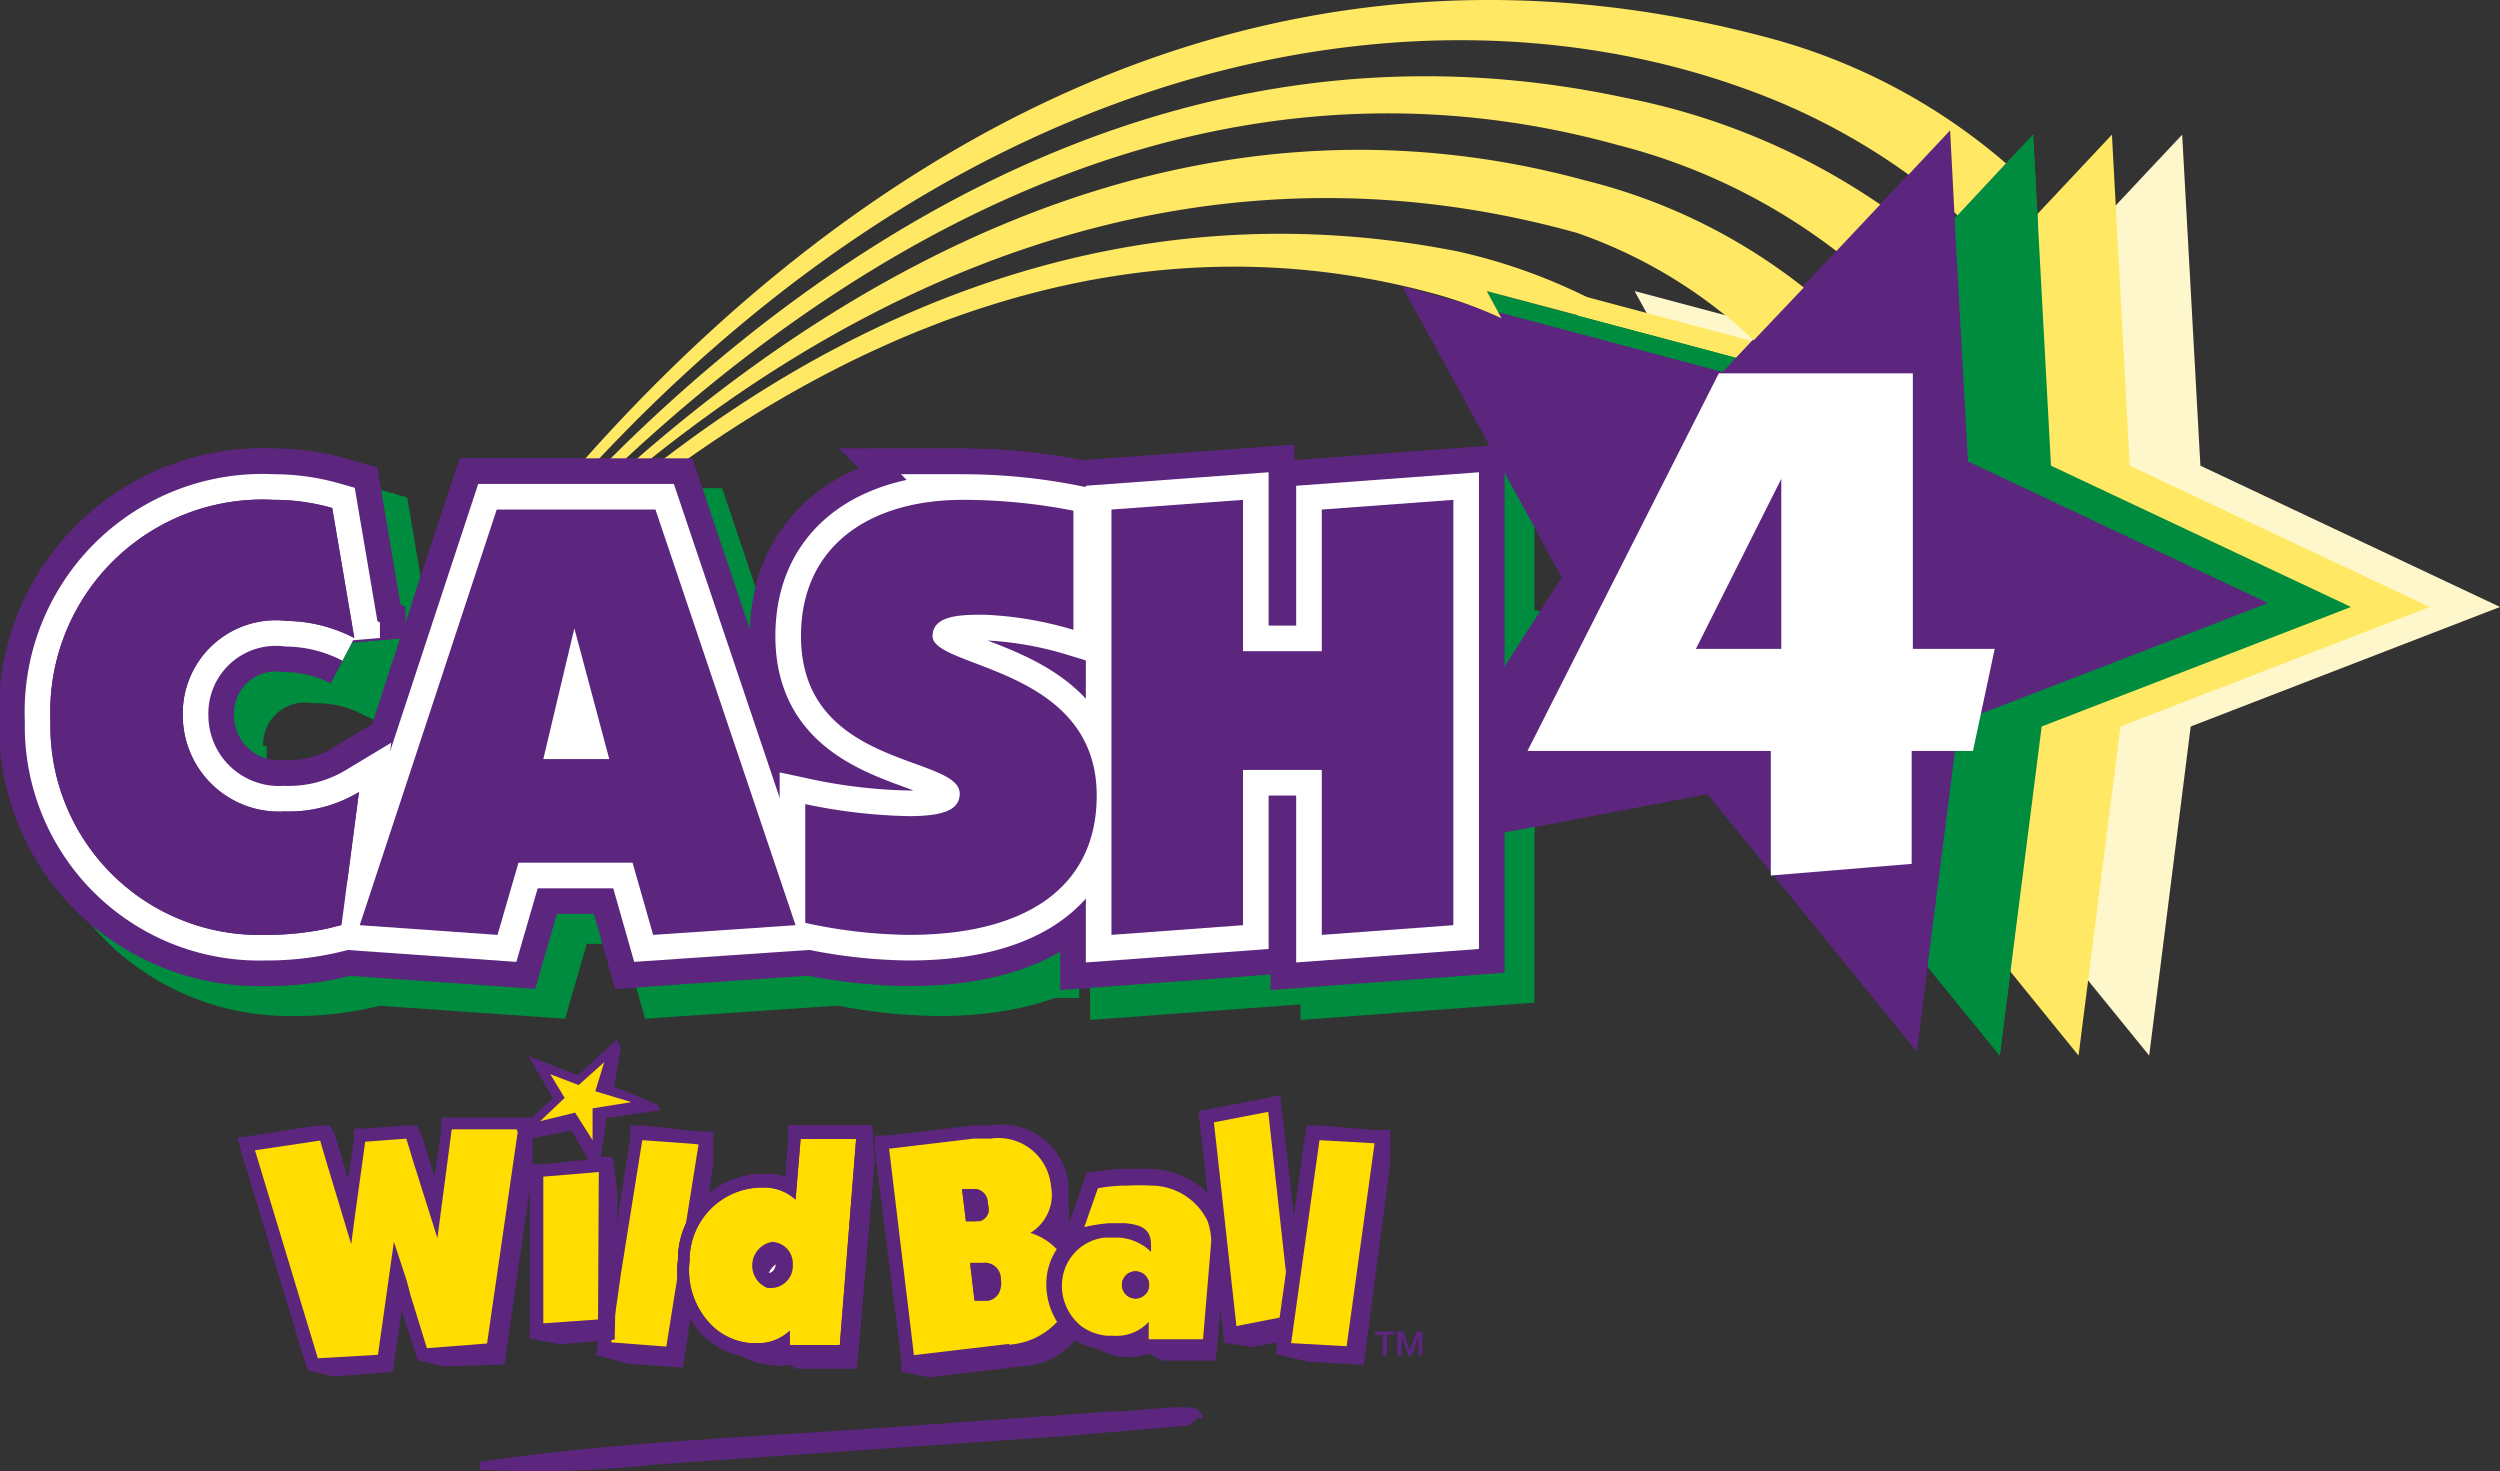 <svg xmlns="http://www.w3.org/2000/svg" viewBox="0 0 64.42 37.91"><rect x="0" y="0" width="64.42" height="37.91" fill="#333333" stroke="none"/><defs><style>.cls-1,.cls-6{fill:#5c257e;}.cls-1{fill-rule:evenodd;}.cls-2,.cls-3{fill:#fd0;}.cls-2,.cls-4{stroke:#fd0;stroke-miterlimit:10;stroke-width:0.12px;}.cls-11,.cls-12,.cls-13,.cls-14,.cls-15,.cls-16,.cls-4,.cls-5{fill:none;}.cls-7{fill:#fff;}.cls-8{fill:#fff7cc;}.cls-9{fill:#ffe964;}.cls-10{fill:#008c3e;}.cls-11{stroke:#ffe964;}.cls-11,.cls-14,.cls-15{stroke-width:0.55px;}.cls-12,.cls-14,.cls-15{stroke:#008c3e;}.cls-12,.cls-13{stroke-width:2.64px;}.cls-13{stroke:#5c257e;}.cls-15{stroke-linecap:round;}.cls-16{stroke:#fff;stroke-width:1.32px;}</style></defs><g id="Layer_2" data-name="Layer 2"><g id="Layer_1-2" data-name="Layer 1"><path class="cls-1" d="M30.88,36.53l-.24.2L27.5,37l-10.65.74a27.52,27.52,0,0,1-4.49.13,1.17,1.17,0,0,0,0-.2c3.51-.53,7.43-.65,11.23-.94l5.07-.36c.69,0,1.39-.14,2-.1.13,0,.3.08.23.13.08,0,.15.13.05.16"/><polygon class="cls-2" points="15.34 28.12 16.27 28.4 15.26 28.56 15.22 29.38 14.77 28.66 13.87 28.89 14.55 28.29 14.18 27.68 14.91 27.96 15.56 27.37 15.34 28.12"/><polygon class="cls-3" points="6.34 29.5 8.38 29.18 9 31.25 9.27 29.25 10.62 29.15 11.23 31.12 11.53 28.94 13.56 28.94 12.71 34.79 10.9 34.92 10.2 32.7 9.87 35 8.06 35.15 6.34 29.5"/><polygon class="cls-4" points="12.55 34.62 11.03 34.73 10.65 33.51 10.48 32.97 10.15 31.93 10.13 31.93 9.72 34.84 8.19 34.95 7.36 32.25 6.57 29.64 8.25 29.39 8.42 29.96 9.05 32.06 9.06 32.06 9.14 31.52 9.43 29.42 10.49 29.34 10.66 29.9 11.29 31.92 11.31 31.92 11.38 31.4 11.68 29.12 13.11 29.12 13.35 29.12 12.55 34.62"/><polygon class="cls-5" points="11.31 31.92 11.29 31.92 10.49 29.34 9.43 29.42 9.06 32.06 9.05 32.06 8.25 29.39 6.57 29.64 8.19 34.95 9.72 34.84 10.13 31.93 10.15 31.93 11.03 34.73 12.55 34.62 13.35 29.12 11.68 29.12 11.31 31.92"/><path class="cls-3" d="M30.9,30.76a2.1,2.1,0,0,0-1.23-.46l-.58,0a4.28,4.28,0,0,0-.83.07l-.1,0-.49,1.43.32-.07a3.27,3.27,0,0,1,.8-.11H29a.86.86,0,0,1,.41.1.21.21,0,0,1,.08.12,1.55,1.55,0,0,0-.64-.2h-.16a1.53,1.53,0,0,0-1.2.54,1.58,1.58,0,0,0-.55-.47,1.35,1.35,0,0,0,.36-1.19,1.54,1.54,0,0,0-1.74-1.37l-.45,0-2.36.29.68,5.67,2.64-.31a2.07,2.07,0,0,0,1.3-.61,1.15,1.15,0,0,0,.14-.17,1.45,1.45,0,0,0,1,.54h.2a1.49,1.49,0,0,0,.69-.15l0,.23h1.75l.23-2.63A1.46,1.46,0,0,0,30.9,30.76Zm-5.88.5L25,30.79h.09c.13,0,.19,0,.21.21s0,.24-.22.27Zm.28,2h0l-.07-.57h.13c.18,0,.26.06.28.25S25.59,33.26,25.3,33.29Z"/><path class="cls-6" d="M25.45,31a.35.35,0,0,0-.39-.36H25l-.21,0,.1.83.21,0A.38.38,0,0,0,25.45,31Z"/><path class="cls-6" d="M25.33,32.54h-.12l-.21,0,.11.93.21,0c.33,0,.51-.2.47-.52A.41.41,0,0,0,25.33,32.54Zm.1.53h0l0-.17h0a.12.12,0,0,1,0,.08A.15.15,0,0,1,25.43,33.07Z"/><path class="cls-6" d="M25.43,33.07a.15.15,0,0,0,0-.08.12.12,0,0,0,0-.08h0l0,.17Z"/><path class="cls-6" d="M25.45,31a.35.35,0,0,0-.39-.36H25l-.21,0,.1.83.21,0,.14,0a.32.32,0,0,0,.24-.26A.54.54,0,0,0,25.45,31Z"/><path class="cls-6" d="M25.79,33a.41.41,0,0,0-.46-.41h-.12l-.21,0,.11.93.21,0,.14,0a.4.4,0,0,0,.33-.37A.28.28,0,0,0,25.79,33Zm-.38,0a.12.12,0,0,1,0,.08.15.15,0,0,1,0,.08h0l0-.17Z"/><path class="cls-3" d="M29.24,32.94a.17.17,0,0,0-.18.15.16.16,0,0,0,0,.12.19.19,0,0,0,.14.07h0a.17.17,0,0,0,.18-.16.2.2,0,0,0,0-.11.21.21,0,0,0-.14-.07h0"/><path class="cls-6" d="M29.26,33.46a.35.35,0,1,0,0-.7h0a.35.35,0,1,0,0,.7h0"/><path class="cls-5" d="M27,32.91a1.64,1.64,0,0,1,.26-.73,1.54,1.54,0,0,0-.68-.42,1.15,1.15,0,0,0,.53-1.22,1.36,1.36,0,0,0-1.56-1.21l-.43,0-2.18.26.64,5.32L26,34.65a1.85,1.85,0,0,0,1.24-.6A1.81,1.81,0,0,1,27,32.91Z"/><path class="cls-5" d="M29.67,30.48a5.44,5.44,0,0,0-.57,0,4.07,4.07,0,0,0-.79.07l-.35,1a4.35,4.35,0,0,1,.63-.1H29c.41,0,.7.15.66.56v0l0,.18a1.17,1.17,0,0,0-.3-.22,1.28,1.28,0,0,0-.53-.15h-.14l-.23,0A1.24,1.24,0,0,0,27.37,33a1.33,1.33,0,0,0,.51,1.21,1.3,1.3,0,0,0,.67.25h.18a1.11,1.11,0,0,0,.89-.36h0l0,.45H31L31.21,32a1.54,1.54,0,0,0-.08-.66A1.62,1.62,0,0,0,29.67,30.48Z"/><path class="cls-5" d="M27,32.91a1.64,1.64,0,0,1,.26-.73,1.54,1.54,0,0,0-.68-.42,1.15,1.15,0,0,0,.53-1.22,1.36,1.36,0,0,0-1.56-1.21l-.43,0-2.18.26.64,5.32L26,34.65a1.85,1.85,0,0,0,1.24-.6A1.81,1.81,0,0,1,27,32.91Z"/><path class="cls-6" d="M31,30.63a2.31,2.31,0,0,0-1.33-.51l-.6,0a4.57,4.57,0,0,0-.86.08l-.21,0-.06.2-.35,1-.16.44h0l0,0a1.24,1.24,0,0,0,.1-.75,1.57,1.57,0,0,0,0-.23c0-.12,0-.23,0-.36A1.72,1.72,0,0,0,25.55,29l-.47,0-2.19.26-.35,0,0,.36L23.22,35l0,.35h0l.72.14,2.46-.29a1.81,1.81,0,0,0,1.3-.67,1.67,1.67,0,0,0,.6.23,1.38,1.38,0,0,0,.6.2,1.5,1.5,0,0,0,.71-.08h0l.33.18h1.39l.17-1.92L31.32,31A1.59,1.59,0,0,0,31,30.63Zm-5,4-2.45.29-.64-5.32,2.18-.26.43,0a1.36,1.36,0,0,1,1.56,1.21,1.15,1.15,0,0,1-.53,1.22,1.54,1.54,0,0,1,.68.42,1.64,1.64,0,0,0-.26.73,1.81,1.81,0,0,0,.27,1.14A1.85,1.85,0,0,1,26,34.65ZM31.21,32,31,34.51H29.6l0-.45h0a1.11,1.11,0,0,1-.89.36h-.18a1.3,1.3,0,0,1-.67-.25A1.33,1.33,0,0,1,27.37,33a1.24,1.24,0,0,1,1.09-1.11l.23,0h.14a1.28,1.28,0,0,1,.53.15,1.17,1.17,0,0,1,.3.22l0-.18v0c0-.41-.25-.52-.66-.56h-.43a4.35,4.35,0,0,0-.63.1l.35-1a4.07,4.07,0,0,1,.79-.07,5.44,5.44,0,0,1,.57,0,1.62,1.62,0,0,1,1.46.9A1.54,1.54,0,0,1,31.21,32Z"/><path class="cls-6" d="M29.26,33.46a.35.35,0,1,0,0-.7h0a.35.35,0,1,0,0,.7h0"/><polygon class="cls-5" points="31.28 28.92 31.86 34.17 33.26 33.9 32.68 28.65 31.28 28.92"/><polygon class="cls-5" points="31.28 28.92 31.86 34.17 33.26 33.9 32.68 28.65 31.28 28.92"/><polygon class="cls-3" points="33.82 29.2 33.32 32.81 32.84 28.43 31.08 28.78 31.32 30.99 31.56 33.13 31.7 34.38 33.14 34.1 33.05 34.78 34.83 34.88 35.61 29.29 33.82 29.2"/><polygon class="cls-5" points="32.9 34.56 32.93 34.33 32.93 34.33 32.9 34.56"/><polygon class="cls-5" points="32.9 34.56 32.93 34.33 32.93 34.33 32.9 34.56"/><polygon class="cls-5" points="31.28 28.92 31.86 34.17 32.98 33.95 33.26 33.9 32.68 28.65 31.28 28.92"/><polygon class="cls-6" points="32.9 34.56 32.89 34.59 32.89 34.59 32.9 34.56"/><polygon class="cls-6" points="32.9 34.56 32.89 34.59 32.89 34.59 32.9 34.56"/><polygon class="cls-6" points="32.98 33.95 32.98 33.95 31.86 34.17 31.28 28.92 32.68 28.65 33.14 32.82 33.34 31.38 33.34 31.36 33.3 30.96 33.03 28.61 32.99 28.22 32.61 28.3 31.21 28.57 30.88 28.63 30.92 28.96 31.5 34.21 31.54 34.6 31.55 34.6 32.27 34.71 32.72 34.63 32.89 34.59 32.9 34.56 32.98 33.95"/><path class="cls-6" d="M34,29.38l1.42.08-.72,5.23-1.43-.08Zm1.83-.26h0l-.39,0L34,29h-.33l-.05.32-.28,2-.45,3.23h0l0,.35v0l.83.19,1.42.08L35.82,30Z"/><polygon class="cls-3" points="15.51 34.76 16.39 29.19 18.18 29.32 17.3 34.89 15.51 34.76"/><path class="cls-6" d="M18,29.49l-.83,5.21-1.42-.11L16,32.82l.55-3.44,1.25.09Zm.42-.33h0l-.39,0L16.57,29l-.33,0,0,.32-.82,5.22-.06.38h0l.82.22,1.42.1L18.38,30v-.87Z"/><path class="cls-6" d="M22.47,29v0H20.32l0,.33-.08,1a1.75,1.75,0,0,0-.41-.08h-.2a2.21,2.21,0,0,0-2.16,2.22,2.41,2.41,0,0,0,.48,1.75,2,2,0,0,0,1.17.72,1.65,1.65,0,0,0,.69.22,1.47,1.47,0,0,0,.55,0h0l.14.1,1.58,0,.45-5.31Zm-.83,5.66-1.29,0,0-.37h0a1.18,1.18,0,0,1-.87.32h-.14a1.63,1.63,0,0,1-.95-.41,2,2,0,0,1-.62-1.71,1.87,1.87,0,0,1,1.81-1.89h.17a1.21,1.21,0,0,1,.75.31l.13-1.56h1.43Z"/><path class="cls-5" d="M20.65,29.29l-.13,1.56a1.21,1.21,0,0,0-.75-.31H19.6a1.87,1.87,0,0,0-1.81,1.89,2,2,0,0,0,.62,1.71,1.63,1.63,0,0,0,.95.41h.14a1.18,1.18,0,0,0,.87-.32h0l0,.37,1.29,0,.44-5.32H20.65Z"/><path class="cls-3" d="M20.15,34.77l0-.19a1.57,1.57,0,0,1-.67.14h-.15a2,2,0,0,1-1.73-2.31,2,2,0,0,1,2-2.06h.18a1.56,1.56,0,0,1,.59.16l.12-1.41h1.79l-.48,5.68Zm-.3-2.63a.39.39,0,0,0-.35.39.51.51,0,0,0,.07.31.32.32,0,0,0,.25.14h0a.4.4,0,0,0,.36-.39.48.48,0,0,0-.08-.31.36.36,0,0,0-.23-.14h0"/><path class="cls-6" d="M20,32.39a.15.15,0,0,0-.1-.07h0c-.11,0-.17.14-.17.23a.3.3,0,0,0,0,.19.12.12,0,0,0,.09.06.56.56,0,0,1,.21-.22A.3.3,0,0,0,20,32.39Z"/><path class="cls-5" d="M20,32.39a.15.15,0,0,0-.1-.07h0c-.11,0-.17.14-.17.23a.3.3,0,0,0,0,.19.12.12,0,0,0,.09.06h0c.1,0,.17-.11.18-.22h0A.3.3,0,0,0,20,32.39Z"/><path class="cls-6" d="M19.9,32h0a.62.62,0,0,0-.12,1.19h.11a.57.57,0,0,0,.54-.55v-.09A.56.56,0,0,0,19.9,32Z"/><path class="cls-6" d="M20,32.58c0,.11-.08.22-.18.22h0a.12.12,0,0,1-.09-.06.3.3,0,0,1,0-.19c0-.09.06-.23.17-.23h0a.15.15,0,0,1,.1.07.3.3,0,0,1,.05.19Z"/><path class="cls-5" d="M20.65,29.29l-.13,1.56a1.21,1.21,0,0,0-.75-.31H19.6a1.87,1.87,0,0,0-1.81,1.89,2,2,0,0,0,.62,1.71,1.63,1.63,0,0,0,.95.41h.14a1.18,1.18,0,0,0,.87-.32h0l0,.37,1.29,0,.44-5.32H20.65Z"/><path class="cls-5" d="M20.65,29.29l-.13,1.56a1.21,1.21,0,0,0-.75-.31H19.6a1.87,1.87,0,0,0-1.81,1.89,2,2,0,0,0,.62,1.71,1.63,1.63,0,0,0,.95.41h.14a1.18,1.18,0,0,0,.87-.32h0l0,.37,1.29,0,.44-5.32H20.65Z"/><path class="cls-6" d="M22.47,29v0H20.32l0,.33-.08,1a1.75,1.75,0,0,0-.41-.08h-.2a2.21,2.21,0,0,0-2.16,2.22,2.41,2.41,0,0,0,.48,1.75,2,2,0,0,0,1.17.72,1.65,1.65,0,0,0,.69.22,1.47,1.47,0,0,0,.55,0h0l.14.1,1.58,0,.45-5.31Zm-.83,5.66-1.29,0,0-.37h0a1.18,1.18,0,0,1-.87.32h-.14a1.63,1.63,0,0,1-.95-.41,2,2,0,0,1-.62-1.71,1.87,1.87,0,0,1,1.81-1.89h.17a1.21,1.21,0,0,1,.75.31l.13-1.56h1.43Z"/><path class="cls-6" d="M22.47,29v0H20.32l0,.33-.08,1a1.75,1.75,0,0,0-.41-.08h-.2a2.21,2.21,0,0,0-2.16,2.22,2.41,2.41,0,0,0,.48,1.75,2,2,0,0,0,1.17.72,1.65,1.65,0,0,0,.69.22,1.47,1.47,0,0,0,.55,0h0l.14.1,1.58,0,.45-5.31Zm-.83,5.66-1.29,0,0-.37h0a1.18,1.18,0,0,1-.87.32h-.14a1.63,1.63,0,0,1-.95-.41,2,2,0,0,1-.62-1.71,1.87,1.87,0,0,1,1.81-1.89h.17a1.21,1.21,0,0,1,.75.31l.13-1.56h1.43Z"/><path class="cls-7" d="M19.81,32.8h0c.1,0,.17-.11.18-.22h0A.56.56,0,0,0,19.81,32.8Z"/><polygon class="cls-3" points="13.8 30.15 15.59 30 15.59 34.15 13.8 34.29 13.8 30.15"/><polygon class="cls-5" points="15.41 33.98 13.98 34.1 13.98 30.32 15.41 30.2 15.41 33.98"/><polygon class="cls-5" points="14.74 29.11 13.77 29.3 13.77 29.66 13.72 29.98 13.95 29.96 15.18 29.86 14.74 29.11"/><polygon class="cls-5" points="11.68 29.12 11.38 31.4 11.31 31.92 11.29 31.92 10.66 29.9 10.49 29.34 9.43 29.42 9.14 31.52 9.06 32.06 9.05 32.06 8.42 29.96 8.25 29.39 6.57 29.64 8.19 34.95 9.72 34.84 10.13 31.93 10.15 31.93 10.48 32.97 10.61 33.38 11.03 34.73 12.55 34.62 13.34 29.17 13.35 29.12 13.11 29.12 11.68 29.12"/><polygon class="cls-5" points="15.22 29.38 15.26 28.56 16.27 28.4 15.34 28.12 15.56 27.37 14.91 27.96 14.18 27.68 14.55 28.29 13.87 28.89 14.77 28.66 15.22 29.38"/><path class="cls-6" d="M15.77,29.81l-.29,0,.15-1,1.38-.2-.07-.15h0L15.82,28,16,27l-.11-.21h0l-1,.92-1.28-.5.64,1.09-.55.5H11.37l0,.31-.17,1.22-.33-1.06L10.75,29l-.29,0-1.05.08-.29,0,0,.29-.15,1-.34-1.13L8.5,29,8.19,29l-1.67.26-.41.06.12.4,1.61,5.31.09.28h0l.66.16,1.53-.12.23-1.58.33,1,.08.28h0l.68.16L13,35.16l.65-4.52v3.85h0l.77.15,1.42-.12.07-3.79-.12-.89Zm-2.43-.64-.79,5.45L11,34.74l-.42-1.36L10.48,33l-.33-1h0l-.41,2.91L8.19,35,6.57,29.64l1.68-.25.17.58.63,2.09h0l.07-.54.29-2.1,1.06-.08.17.56.63,2h0l.07-.52.3-2.28h1.67Zm1.21-.88-.37-.61.73.28.66-.59-.23.75.93.28-1,.16,0,.82-.45-.71-.9.22ZM13.72,30l0-.32v-.35l1-.2.44.75L14,30Zm1.69,4L14,34.1V30.32l1.43-.12Z"/><path class="cls-6" d="M35.43,34.31h.5v.09h-.19v.53h-.11V34.4h-.2Z"/><path class="cls-6" d="M36,34.31h.16l.17.48h0l.17-.48h.15v.62h-.1v-.48h0l-.17.48h-.09l-.17-.48h0v.48H36Z"/><polygon class="cls-8" points="64.42 15.64 56.45 18.72 55.38 27.2 49.99 20.57 40.96 20.12 46.23 14.99 42.12 7.5 50.38 9.7 56.23 3.47 56.7 12 64.42 15.64"/><path class="cls-9" d="M45.4,20.53c0,.15,0,.31-.07.47l1.26.11-.45-.54Z"/><polygon class="cls-9" points="62.61 15.64 54.64 18.72 53.56 27.2 48.18 20.57 39.78 19.75 44.42 14.99 40.31 7.5 48.57 9.7 54.42 3.47 54.88 12 62.61 15.64"/><polygon class="cls-10" points="60.58 15.64 52.61 18.72 51.53 27.2 46.14 20.57 38.3 20.11 38.26 19.52 42.39 14.99 38.28 7.5 46.53 9.7 52.39 3.47 52.85 12 60.58 15.64"/><polyline class="cls-11" points="52.52 5.84 52.85 12.01 60.57 15.64 52.6 18.71 51.8 25"/><path class="cls-6" d="M9.57,24.61a7.57,7.57,0,0,1-2,.25,5.38,5.38,0,0,1-5.5-5.51,5.47,5.47,0,0,1,5.75-5.7,5.5,5.5,0,0,1,1.51.21l.57,3.35a3.88,3.88,0,0,0-1.75-.41,2.4,2.4,0,0,0-2.69,2.45A2.48,2.48,0,0,0,8.1,21.71a3.5,3.5,0,0,0,1.92-.5Z"/><path class="cls-12" d="M9.57,24.61a7.57,7.57,0,0,1-2,.25,5.38,5.38,0,0,1-5.5-5.51,5.47,5.47,0,0,1,5.75-5.7,5.5,5.5,0,0,1,1.51.21l.57,3.35a3.88,3.88,0,0,0-1.75-.41,2.4,2.4,0,0,0-2.69,2.45A2.48,2.48,0,0,0,8.1,21.71a3.5,3.5,0,0,0,1.92-.5Z"/><path class="cls-6" d="M13.57,13.9h4.09l3.61,10.71-3.67.25L17.07,23H14.13l-.54,1.86L10,24.61Zm2,3.06h0l-.84,3.37h1.7Z"/><path class="cls-12" d="M13.57,13.9h4.09l3.61,10.71-3.67.25L17.07,23H14.13l-.54,1.86L10,24.61Zm2,3.06h0l-.84,3.37h1.7Z"/><path class="cls-6" d="M28.43,17a9.24,9.24,0,0,0-2.3-.39c-.56,0-1.33,0-1.33.55,0,.84,4.23.78,4.23,4.11,0,2.36-1.82,3.59-4.84,3.59a13,13,0,0,1-2.67-.31V21.49a14,14,0,0,0,2.67.31c.89,0,1.31-.16,1.31-.58,0-1-4.09-.64-4.09-4.06,0-2.33,1.78-3.51,4.17-3.51a14.72,14.72,0,0,1,2.85.28Z"/><path class="cls-12" d="M28.43,17a9.24,9.24,0,0,0-2.3-.39c-.56,0-1.33,0-1.33.55,0,.84,4.23.78,4.23,4.11,0,2.36-1.82,3.59-4.84,3.59a13,13,0,0,1-2.67-.31V21.49a14,14,0,0,0,2.67.31c.89,0,1.31-.16,1.31-.58,0-1-4.09-.64-4.09-4.06,0-2.33,1.78-3.51,4.17-3.51a14.72,14.72,0,0,1,2.85.28Z"/><polygon class="cls-6" points="29.41 24.86 29.41 13.9 32.8 13.65 32.8 17.55 34.83 17.55 34.83 13.9 38.22 13.65 38.22 24.61 34.83 24.86 34.83 20.61 32.8 20.61 32.8 24.61 29.41 24.86"/><polygon class="cls-12" points="29.41 24.86 29.41 13.9 32.8 13.65 32.8 17.55 34.83 17.55 34.83 13.9 38.22 13.65 38.22 24.61 34.83 24.86 34.83 20.61 32.8 20.61 32.8 24.61 29.41 24.86"/><path class="cls-6" d="M8.8,23.84a7.57,7.57,0,0,1-2,.25,5.38,5.38,0,0,1-5.5-5.51,5.47,5.47,0,0,1,5.75-5.7,5.5,5.5,0,0,1,1.51.21l.57,3.35A3.88,3.88,0,0,0,7.4,16a2.4,2.4,0,0,0-2.69,2.45,2.48,2.48,0,0,0,2.62,2.46,3.5,3.5,0,0,0,1.92-.5Z"/><path class="cls-13" d="M8.8,23.84a7.57,7.57,0,0,1-2,.25,5.38,5.38,0,0,1-5.5-5.51,5.47,5.47,0,0,1,5.75-5.7,5.5,5.5,0,0,1,1.51.21l.57,3.35A3.88,3.88,0,0,0,7.4,16a2.4,2.4,0,0,0-2.69,2.45,2.48,2.48,0,0,0,2.62,2.46,3.5,3.5,0,0,0,1.92-.5Z"/><path class="cls-6" d="M12.8,13.13h4.09L20.5,23.84l-3.67.25-.53-1.86H13.36l-.54,1.86-3.55-.25Zm2,3.06h0L14,19.56h1.7Z"/><path class="cls-13" d="M12.8,13.13h4.09L20.5,23.84l-3.67.25-.53-1.86H13.36l-.54,1.86-3.55-.25Zm2,3.06h0L14,19.56h1.7Z"/><path class="cls-6" d="M27.66,16.23a9.24,9.24,0,0,0-2.3-.39c-.56,0-1.33,0-1.33.55,0,.84,4.23.78,4.23,4.11,0,2.36-1.82,3.59-4.84,3.59a13,13,0,0,1-2.67-.31V20.72a14,14,0,0,0,2.67.31c.89,0,1.31-.16,1.31-.58,0-1-4.09-.64-4.09-4.06,0-2.33,1.78-3.51,4.17-3.51a14.72,14.72,0,0,1,2.85.28Z"/><path class="cls-13" d="M27.66,16.23a9.24,9.24,0,0,0-2.3-.39c-.56,0-1.33,0-1.33.55,0,.84,4.23.78,4.23,4.11,0,2.36-1.82,3.59-4.84,3.59a13,13,0,0,1-2.67-.31V20.72a14,14,0,0,0,2.67.31c.89,0,1.31-.16,1.31-.58,0-1-4.09-.64-4.09-4.06,0-2.33,1.78-3.51,4.17-3.51a14.72,14.72,0,0,1,2.85.28Z"/><polygon class="cls-6" points="28.64 24.09 28.64 13.13 32.03 12.88 32.03 16.78 34.06 16.78 34.06 13.13 37.45 12.88 37.45 23.84 34.06 24.09 34.06 19.84 32.03 19.84 32.03 23.84 28.64 24.09"/><polygon class="cls-13" points="28.64 24.09 28.64 13.13 32.03 12.88 32.03 16.78 34.06 16.78 34.06 13.13 37.45 12.88 37.45 23.84 34.06 24.09 34.06 19.84 32.03 19.84 32.03 23.84 28.64 24.09"/><polygon class="cls-6" points="38.22 21.56 44 20.46 49.39 27.09 50.47 18.61 58.44 15.54 50.71 11.89 50.24 3.36 44.39 9.59 36.14 7.39 40.25 14.88 38.22 18.02 38.22 21.56"/><line class="cls-14" x1="9.87" y1="12.74" x2="10.43" y2="16.12"/><path class="cls-15" d="M2.71,23.79s.17.2.39.41.21.19.52.43a1.63,1.63,0,0,0,.19.09,5.08,5.08,0,0,0,1.41.51,7.83,7.83,0,0,0,1.32.17A9.87,9.87,0,0,0,9,25.15l4.75.32.58-1.92h1l.09.4"/><path class="cls-14" d="M16.54,25.45l4.3-.31s.55.11,1.14.18c.35,0,.71.06,1,.07a11.82,11.82,0,0,0,1.2,0,8.26,8.26,0,0,0,1.41-.2c.29-.07.71-.2,1-.29s.81-.38.81-.38v.92l.41,0"/><polyline class="cls-14" points="28.08 25.44 32.73 25.11 32.74 25.5 38.77 25.06 38.77 21.46"/><line class="cls-15" x1="38.76" y1="17.16" x2="39.54" y2="16"/><path class="cls-14" d="M18.21,12.84l1.11,3.4s0-.23,0-.42.11-.69.11-.69"/><line class="cls-15" x1="38.77" y1="12.28" x2="39.41" y2="13.35"/><line class="cls-14" x1="50.36" y1="19.36" x2="49.66" y2="24.9"/><path class="cls-14" d="M9.63,18.52l.13-.38s-1.28-.57-1.42-.61a2.43,2.43,0,0,0-.74-.18,1.93,1.93,0,0,0-1,.16c-.24.13-.51.32-.53,1a1.1,1.1,0,0,0,.72,1l.08,0"/><line class="cls-15" x1="38.76" y1="17.16" x2="38.76" y2="12.3"/><polygon class="cls-10" points="60.58 15.64 52.61 18.72 51.53 27.2 46.14 20.57 38.3 20.11 38.26 19.52 42.39 14.99 38.28 7.5 46.53 9.7 52.39 3.47 52.85 12 60.58 15.64"/><polygon class="cls-6" points="58.44 15.54 50.71 11.89 50.37 5.62 46.53 9.7 44.74 9.22 44.39 9.59 38.58 8.04 42.39 14.99 38.26 19.52 38.3 20.11 46.14 20.57 49.67 24.91 50.47 18.61 58.44 15.54"/><polyline class="cls-14" points="50.37 5.62 50.71 11.89 58.44 15.54 50.47 18.61 49.67 24.9"/><line class="cls-15" x1="39.27" y1="21.38" x2="38.77" y2="21.45"/><polygon class="cls-6" points="58.44 15.54 50.47 18.61 49.39 27.09 44 20.46 35.61 22.05 40.25 14.88 36.14 7.39 44.39 9.59 50.24 3.36 50.71 11.89 58.44 15.54"/><path class="cls-7" d="M45.63,19.35H39.36l4.93-9.73h5v7.1h2.11l-.56,2.63H49.26v2.91l-3.63.3Zm.27-2.63V12.34h0L43.7,16.72Z"/><path class="cls-6" d="M8.8,23.84a7.57,7.57,0,0,1-2,.25,5.38,5.38,0,0,1-5.5-5.51,5.47,5.47,0,0,1,5.75-5.7,5.5,5.5,0,0,1,1.51.21l.57,3.35A3.88,3.88,0,0,0,7.4,16a2.4,2.4,0,0,0-2.69,2.45,2.48,2.48,0,0,0,2.62,2.46,3.5,3.5,0,0,0,1.92-.5Z"/><path class="cls-13" d="M8.8,23.84a7.57,7.57,0,0,1-2,.25,5.38,5.38,0,0,1-5.5-5.51,5.47,5.47,0,0,1,5.75-5.7,5.5,5.5,0,0,1,1.51.21l.57,3.35A3.88,3.88,0,0,0,7.4,16a2.4,2.4,0,0,0-2.69,2.45,2.48,2.48,0,0,0,2.62,2.46,3.5,3.5,0,0,0,1.92-.5Z"/><path class="cls-6" d="M12.8,13.13h4.09L20.5,23.84l-3.67.25-.53-1.86H13.36l-.54,1.86-3.55-.25Zm2,3.06h0L14,19.56h1.7Z"/><path class="cls-9" d="M40.63,6a12.61,12.61,0,0,1,4.56,2.77l1.29-1.36a14.81,14.81,0,0,0-5.63-2.76C30.44,1.81,21.65,7.19,16.21,12h.34C21.89,7.66,30.35,3.14,40.63,6Z"/><path class="cls-9" d="M41.66,3.73a15.56,15.56,0,0,1,5.66,2.74l1.13-1.2a17.55,17.55,0,0,0-6.57-2.75C30.17,0,20.93,6.57,15.55,12h.38C21.47,6.79,30.68.7,41.66,3.73Z"/><path class="cls-9" d="M37,7.58a11,11,0,0,1,1.69.62l-.38-.7,4.26,1.13a14.7,14.7,0,0,0-5-2.15c-8.83-1.75-16,1.85-20.74,5.56h.59C22.22,8.57,29.17,5.42,37,7.58Z"/><path class="cls-9" d="M45.44.94C31.07-2.84,20.57,5.58,14.92,12h.35C25.37,1.14,36.94-.64,45,2.3a16.87,16.87,0,0,1,4.18,2.2l1.07-1.14.11,2.11.08.08,1.25-1.34A15.46,15.46,0,0,0,45.44.94Z"/><path class="cls-13" d="M12.8,13.13h4.09L20.5,23.84l-3.67.25-.53-1.86H13.36l-.54,1.86-3.55-.25Zm2,3.06h0L14,19.56h1.7Z"/><path class="cls-6" d="M27.66,16.23a9.24,9.24,0,0,0-2.3-.39c-.56,0-1.33,0-1.33.55,0,.84,4.23.78,4.23,4.11,0,2.36-1.82,3.59-4.84,3.59a13,13,0,0,1-2.67-.31V20.72a14,14,0,0,0,2.67.31c.89,0,1.31-.16,1.31-.58,0-1-4.09-.64-4.09-4.06,0-2.33,1.78-3.51,4.17-3.51a14.72,14.72,0,0,1,2.85.28Z"/><path class="cls-13" d="M27.66,16.23a9.24,9.24,0,0,0-2.3-.39c-.56,0-1.33,0-1.33.55,0,.84,4.23.78,4.23,4.11,0,2.36-1.82,3.59-4.84,3.59a13,13,0,0,1-2.67-.31V20.72a14,14,0,0,0,2.67.31c.89,0,1.31-.16,1.31-.58,0-1-4.09-.64-4.09-4.06,0-2.33,1.78-3.51,4.17-3.51a14.72,14.72,0,0,1,2.85.28Z"/><polygon class="cls-6" points="28.64 24.09 28.64 13.13 32.03 12.88 32.03 16.78 34.06 16.78 34.06 13.13 37.45 12.88 37.45 23.84 34.06 24.09 34.06 19.84 32.03 19.84 32.03 23.84 28.64 24.09"/><polygon class="cls-13" points="28.64 24.09 28.64 13.13 32.03 12.88 32.03 16.78 34.06 16.78 34.06 13.13 37.45 12.88 37.45 23.84 34.06 24.09 34.06 19.84 32.03 19.84 32.03 23.84 28.64 24.09"/><path class="cls-6" d="M8.8,23.84a7.57,7.57,0,0,1-2,.25,5.38,5.38,0,0,1-5.5-5.51,5.47,5.47,0,0,1,5.75-5.7,5.5,5.5,0,0,1,1.51.21l.57,3.35A3.88,3.88,0,0,0,7.4,16a2.4,2.4,0,0,0-2.69,2.45,2.48,2.48,0,0,0,2.62,2.46,3.5,3.5,0,0,0,1.92-.5Z"/><path class="cls-16" d="M8.8,23.84a7.57,7.57,0,0,1-2,.25,5.38,5.38,0,0,1-5.5-5.51,5.47,5.47,0,0,1,5.75-5.7,5.5,5.5,0,0,1,1.51.21l.57,3.35A3.88,3.88,0,0,0,7.4,16a2.4,2.4,0,0,0-2.69,2.45,2.48,2.48,0,0,0,2.62,2.46,3.5,3.5,0,0,0,1.92-.5Z"/><path class="cls-6" d="M8.8,23.84a7.57,7.57,0,0,1-2,.25,5.38,5.38,0,0,1-5.5-5.51,5.47,5.47,0,0,1,5.75-5.7,5.5,5.5,0,0,1,1.51.21l.57,3.35A3.88,3.88,0,0,0,7.4,16a2.4,2.4,0,0,0-2.69,2.45,2.48,2.48,0,0,0,2.62,2.46,3.5,3.5,0,0,0,1.92-.5Z"/><path class="cls-6" d="M12.8,13.13h4.09L20.5,23.84l-3.67.25-.53-1.86H13.36l-.54,1.86-3.55-.25Zm2,3.06h0L14,19.56h1.7Z"/><path class="cls-6" d="M27.66,16.23a9.24,9.24,0,0,0-2.3-.39c-.56,0-1.33,0-1.33.55,0,.84,4.23.78,4.23,4.11,0,2.36-1.82,3.59-4.84,3.59a13,13,0,0,1-2.67-.31V20.72a14,14,0,0,0,2.67.31c.89,0,1.31-.16,1.31-.58,0-1-4.09-.64-4.09-4.06,0-2.33,1.78-3.51,4.17-3.51a14.72,14.72,0,0,1,2.85.28Z"/><polygon class="cls-6" points="28.64 24.09 28.64 13.13 32.03 12.88 32.03 16.78 34.06 16.78 34.06 13.13 37.45 12.88 37.45 23.84 34.06 24.09 34.06 19.84 32.03 19.84 32.03 23.84 28.64 24.09"/><path class="cls-6" d="M12.8,13.13h4.09L20.5,23.84l-3.67.25-.53-1.86H13.36l-.54,1.86-3.55-.25Zm2,3.06h0L14,19.56h1.7Z"/><path class="cls-16" d="M12.8,13.13h4.09L20.5,23.84l-3.67.25-.53-1.86H13.36l-.54,1.86-3.55-.25Zm2,3.06h0L14,19.56h1.7Z"/><path class="cls-6" d="M27.66,16.23a9.24,9.24,0,0,0-2.3-.39c-.56,0-1.33,0-1.33.55,0,.84,4.23.78,4.23,4.11,0,2.36-1.82,3.59-4.84,3.59a13,13,0,0,1-2.67-.31V20.72a14,14,0,0,0,2.67.31c.89,0,1.31-.16,1.31-.58,0-1-4.09-.64-4.09-4.06,0-2.33,1.78-3.51,4.17-3.51a14.72,14.72,0,0,1,2.85.28Z"/><path class="cls-16" d="M27.66,16.23a9.24,9.24,0,0,0-2.3-.39c-.56,0-1.33,0-1.33.55,0,.84,4.23.78,4.23,4.11,0,2.36-1.82,3.59-4.84,3.59a13,13,0,0,1-2.67-.31V20.72a14,14,0,0,0,2.67.31c.89,0,1.31-.16,1.31-.58,0-1-4.09-.64-4.09-4.06,0-2.33,1.78-3.51,4.17-3.51a14.72,14.72,0,0,1,2.85.28Z"/><polygon class="cls-6" points="28.64 24.09 28.64 13.13 32.03 12.88 32.03 16.78 34.06 16.78 34.06 13.13 37.45 12.88 37.45 23.84 34.06 24.09 34.06 19.84 32.03 19.84 32.03 23.84 28.64 24.09"/><polygon class="cls-16" points="28.64 24.09 28.64 13.13 32.03 12.88 32.03 16.78 34.06 16.78 34.06 13.13 37.45 12.88 37.45 23.84 34.06 24.09 34.06 19.84 32.03 19.84 32.03 23.84 28.64 24.09"/><path class="cls-6" d="M8.8,23.84a7.57,7.57,0,0,1-2,.25,5.38,5.38,0,0,1-5.5-5.51,5.47,5.47,0,0,1,5.75-5.7,5.5,5.5,0,0,1,1.51.21l.57,3.35A3.88,3.88,0,0,0,7.4,16a2.4,2.4,0,0,0-2.69,2.45,2.48,2.48,0,0,0,2.62,2.46,3.5,3.5,0,0,0,1.92-.5Z"/><path class="cls-6" d="M12.8,13.13h4.09L20.5,23.84l-3.67.25-.53-1.86H13.36l-.54,1.86-3.55-.25Zm2,3.06h0L14,19.56h1.7Z"/><path class="cls-6" d="M27.66,16.23a9.24,9.24,0,0,0-2.3-.39c-.56,0-1.33,0-1.33.55,0,.84,4.23.78,4.23,4.11,0,2.36-1.82,3.59-4.84,3.59a13,13,0,0,1-2.67-.31V20.72a14,14,0,0,0,2.67.31c.89,0,1.31-.16,1.31-.58,0-1-4.09-.64-4.09-4.06,0-2.33,1.78-3.51,4.17-3.51a14.72,14.72,0,0,1,2.85.28Z"/><polygon class="cls-6" points="28.64 24.09 28.64 13.13 32.03 12.88 32.03 16.78 34.06 16.78 34.06 13.13 37.45 12.88 37.45 23.84 34.06 24.09 34.06 19.84 32.03 19.84 32.03 23.84 28.64 24.09"/></g></g></svg>